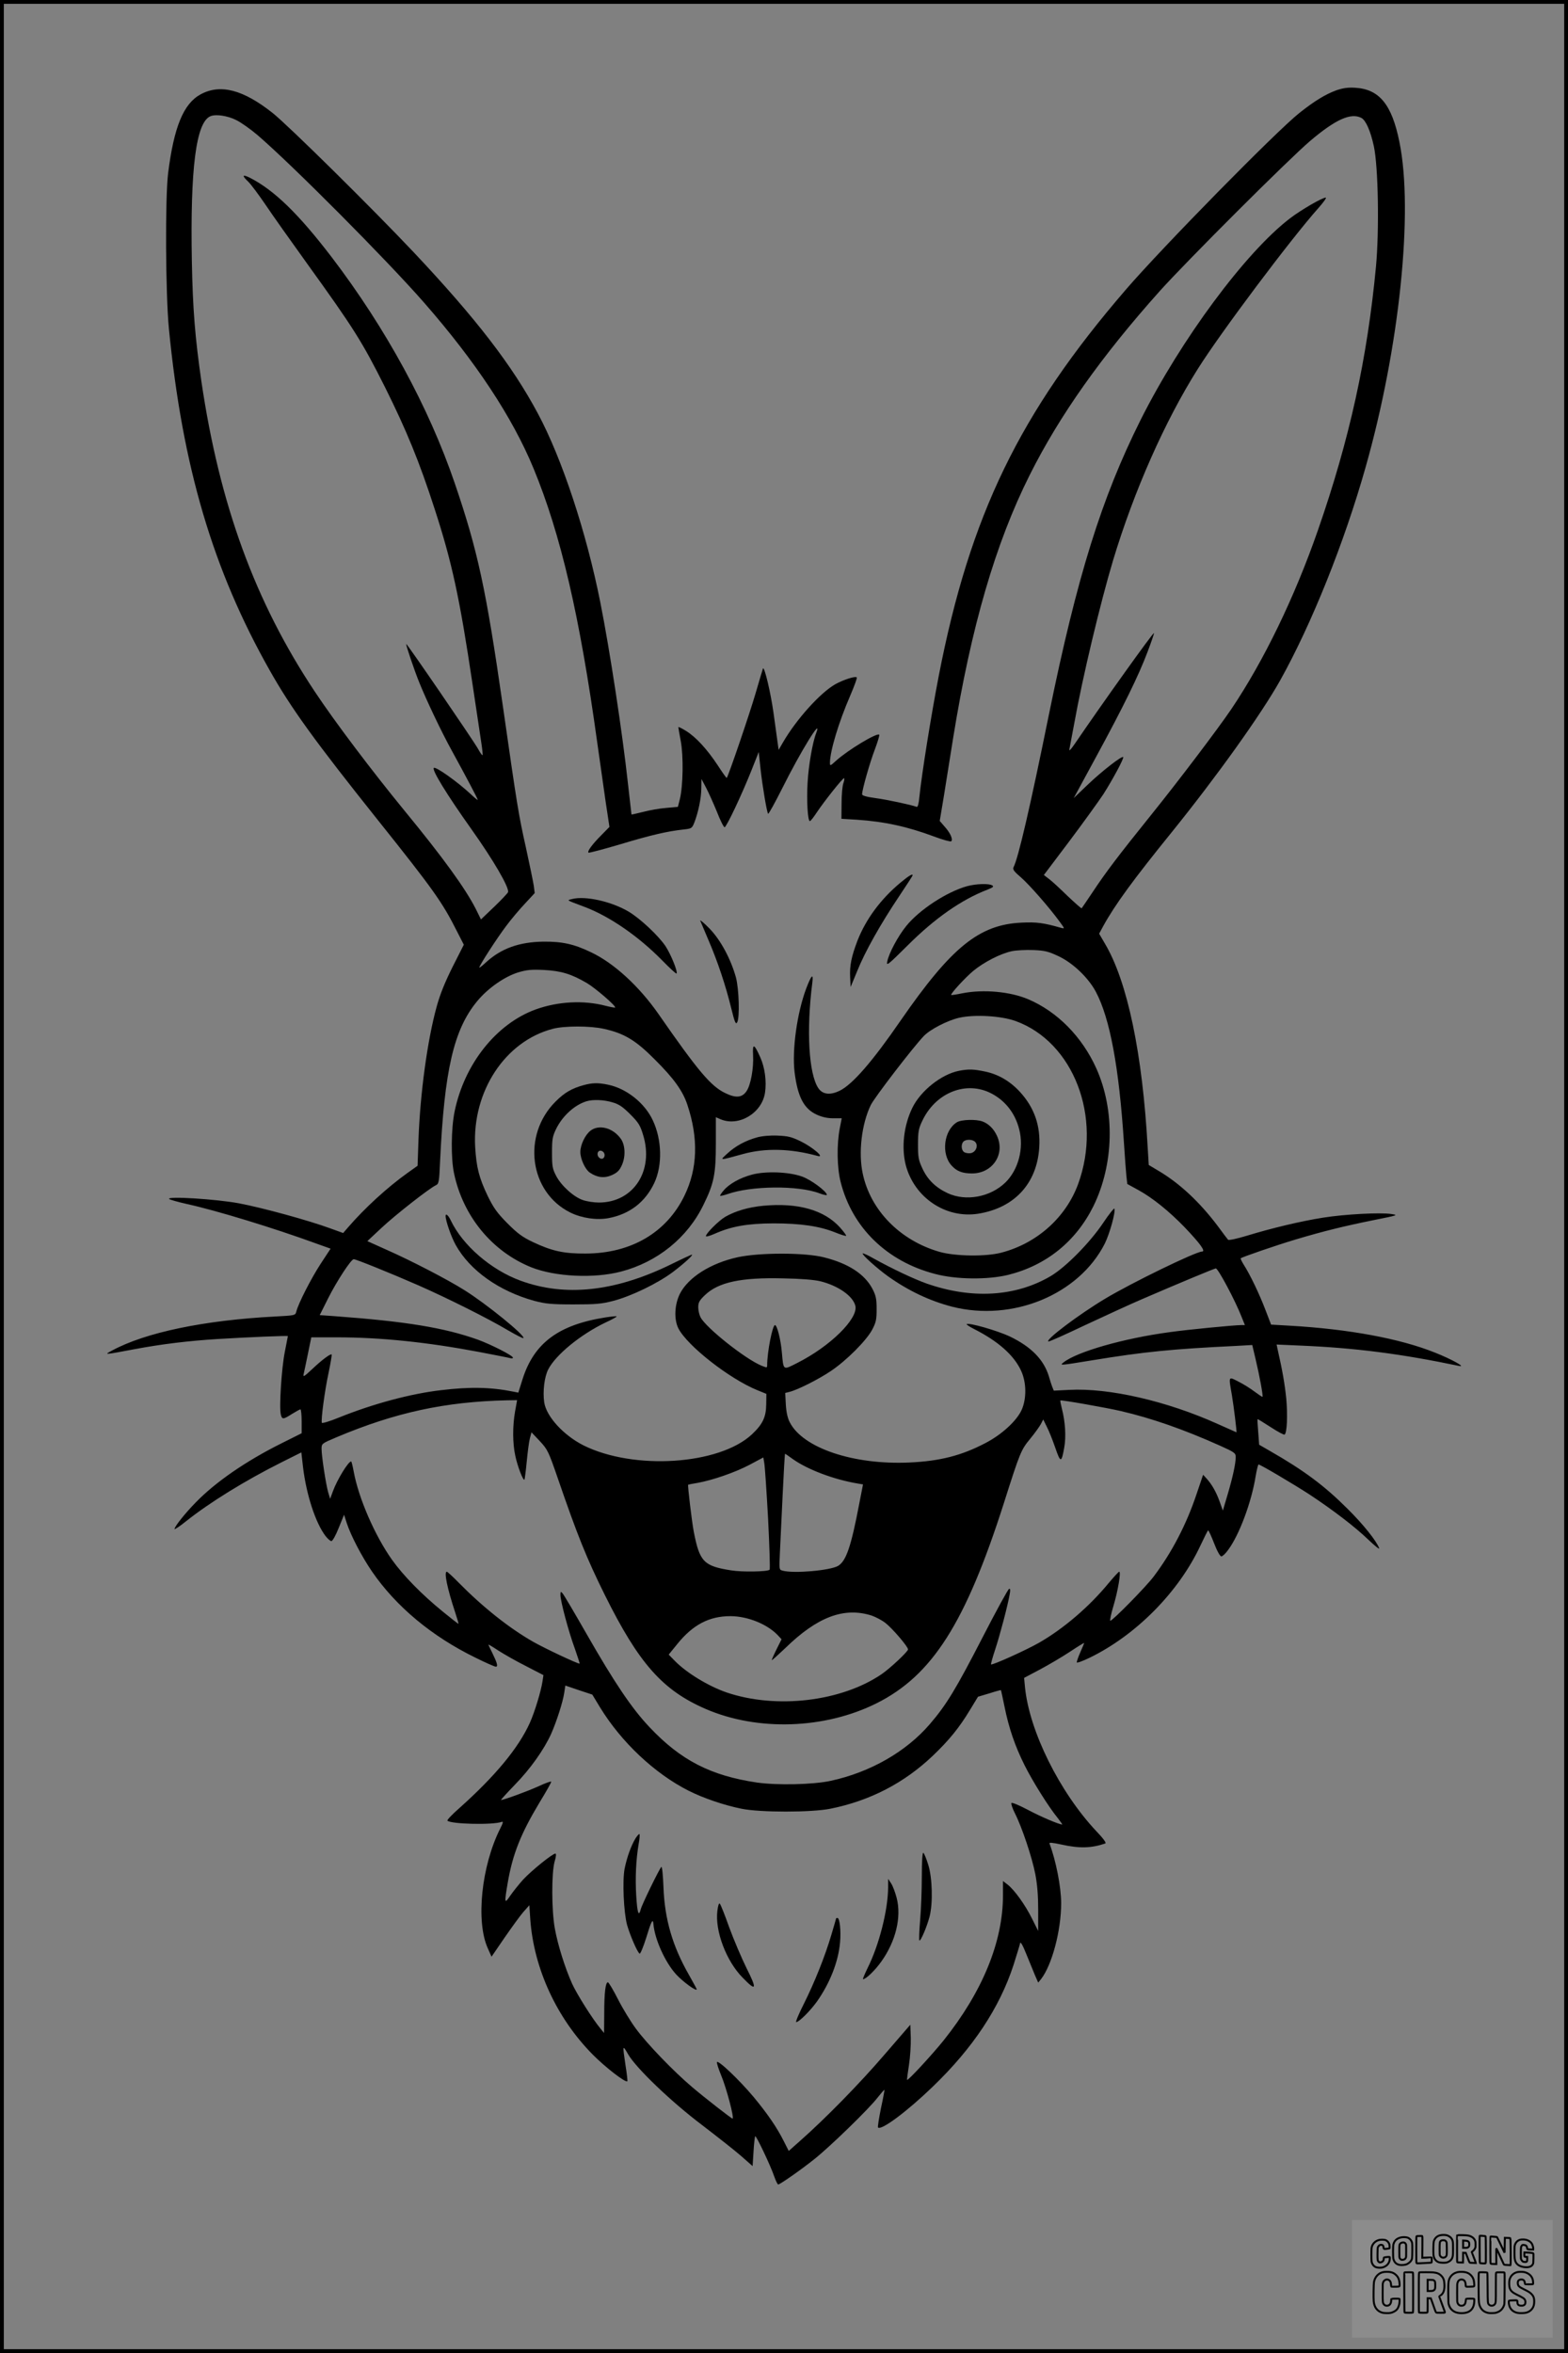 <?xml version="1.0" encoding="UTF-8"?>
<svg xmlns="http://www.w3.org/2000/svg" version="1.0" width="1024pt" height="1536pt" viewBox="0 0 1024 1536" preserveAspectRatio="xMidYMid meet">
  <rect x="0" y="0" width="1024" height="1536" fill="#808080" stroke="none"/>
  <g transform="translate(0.00 0.00) scale(1)">
    <g transform="translate(0,1536) scale(0.1,-0.1)" fill="#000000" stroke="none">
      <path d="M8726 14770 c-69 -25 -143 -70 -241 -148 -151 -120 -895 -877 -1132 -1152 -695 -806 -1018 -1472 -1222 -2520 -52 -270 -110 -633 -127 -793 -4 -44 -10 -67 -18 -64 -34 13 -193 47 -268 57 -58 8 -88 16 -88 25 0 29 50 206 83 292 19 51 32 94 29 97 -14 15 -203 -99 -281 -169 -39 -36 -41 -36 -41 -14 1 78 57 264 132 437 27 63 47 117 43 120 -9 10 -86 -15 -139 -44 -98 -55 -255 -229 -342 -379 l-29 -50 -7 50 c-4 28 -16 115 -27 195 -18 128 -58 297 -68 287 -1 -2 -23 -74 -48 -161 -39 -134 -178 -542 -189 -554 -2 -2 -29 36 -60 84 -69 104 -142 184 -208 224 -26 16 -48 27 -48 23 0 -3 7 -45 16 -92 18 -98 15 -291 -6 -377 l-13 -51 -76 -7 c-42 -3 -110 -15 -151 -26 -41 -10 -75 -18 -76 -17 0 1 -11 92 -23 201 -36 330 -118 870 -181 1186 -91 456 -249 935 -407 1230 -168 315 -404 621 -813 1055 -267 283 -815 824 -919 907 -193 153 -342 192 -471 122 -112 -61 -174 -213 -212 -514 -20 -161 -17 -787 5 -1015 88 -900 287 -1575 659 -2232 140 -248 293 -459 703 -973 366 -458 424 -540 519 -729 l45 -88 -73 -144 c-50 -100 -82 -179 -104 -259 -61 -220 -108 -567 -119 -868 l-6 -172 -66 -47 c-133 -95 -280 -230 -388 -355 l-32 -37 -83 30 c-144 53 -448 136 -598 164 -150 28 -476 48 -455 28 6 -5 56 -19 113 -32 192 -42 567 -156 854 -261 l87 -31 -65 -99 c-62 -95 -146 -259 -159 -312 -6 -25 -9 -25 -138 -32 -463 -24 -847 -104 -1065 -222 -56 -30 -55 -29 148 9 176 33 349 54 540 66 196 12 460 23 460 19 0 -2 -9 -48 -20 -103 -21 -104 -38 -363 -26 -409 8 -33 15 -33 73 4 26 16 51 30 55 30 4 0 8 -35 8 -78 l0 -78 -132 -66 c-231 -115 -431 -253 -559 -385 -70 -71 -139 -158 -139 -174 0 -5 35 18 77 52 155 123 384 264 619 382 l132 66 11 -97 c22 -181 82 -364 147 -449 14 -18 31 -33 38 -33 8 0 29 38 48 86 l35 86 17 -53 c27 -83 98 -219 165 -317 157 -229 391 -424 676 -563 66 -33 126 -59 133 -59 16 0 9 25 -24 92 -13 26 -24 49 -24 52 0 2 29 -15 65 -39 36 -23 116 -69 180 -101 l114 -59 -6 -40 c-10 -66 -51 -201 -83 -272 -74 -164 -227 -348 -460 -556 -47 -41 -82 -78 -78 -82 22 -23 299 -29 354 -8 12 4 10 -5 -9 -43 -123 -244 -161 -607 -81 -783 l24 -54 85 124 c47 68 102 144 123 168 l39 44 6 -91 c23 -322 172 -645 407 -883 82 -83 216 -187 227 -175 2 1 -3 49 -12 104 -20 135 -20 136 17 72 52 -90 279 -308 483 -462 99 -76 214 -166 255 -202 l75 -66 6 95 c3 52 8 97 11 100 6 6 99 -189 124 -262 10 -29 22 -53 26 -53 12 0 152 98 238 167 105 84 355 327 411 400 23 29 43 52 45 51 1 -2 -9 -57 -23 -121 -13 -65 -22 -121 -19 -125 21 -21 189 104 357 266 264 254 437 516 528 795 21 67 41 131 43 142 2 13 17 -12 40 -70 20 -49 46 -112 57 -139 l21 -48 19 23 c71 92 131 316 131 495 0 105 -34 279 -76 389 -4 9 17 7 78 -6 117 -26 195 -24 286 7 9 3 -12 32 -60 82 -238 254 -435 650 -464 936 l-6 63 104 55 c58 31 146 83 196 116 51 34 92 59 92 57 0 -3 -11 -30 -25 -61 -14 -32 -24 -61 -23 -66 2 -5 39 9 83 30 305 148 584 431 725 734 25 53 47 97 50 98 3 0 21 -38 39 -85 19 -50 39 -85 47 -85 8 0 28 19 45 43 72 97 152 311 179 480 7 42 16 77 19 77 12 0 233 -131 333 -196 153 -101 297 -211 382 -293 44 -42 76 -68 73 -58 -18 48 -102 154 -206 257 -151 151 -285 251 -507 378 l-71 41 -6 82 c-4 46 -6 84 -4 85 1 1 39 -22 85 -52 46 -30 87 -52 91 -49 16 10 21 126 11 236 -10 96 -25 183 -58 328 l-5 24 159 -7 c355 -15 657 -54 1034 -133 46 -9 -52 45 -158 87 -229 92 -564 154 -949 176 l-122 7 -37 96 c-39 103 -100 230 -141 294 -13 21 -23 41 -20 43 8 8 232 85 359 123 185 55 316 87 508 126 160 32 164 33 116 40 -73 11 -302 -1 -447 -24 -144 -23 -330 -67 -497 -118 -63 -19 -118 -31 -122 -26 -4 4 -34 44 -67 89 -119 158 -251 281 -389 362 l-62 37 -7 115 c-34 612 -132 1081 -278 1328 l-39 67 27 50 c76 138 193 299 450 616 292 362 580 764 705 987 205 367 419 899 559 1395 220 777 313 1666 220 2120 -49 244 -131 345 -289 354 -48 3 -80 -2 -124 -17z m-7183 -194 c31 -15 93 -59 139 -98 230 -198 841 -812 1087 -1093 337 -385 577 -748 715 -1082 178 -431 302 -963 416 -1788 17 -121 42 -295 55 -387 l25 -166 -53 -54 c-58 -58 -93 -105 -84 -114 3 -3 97 22 209 55 203 61 304 84 410 96 55 6 57 7 73 47 25 65 45 158 45 223 l1 60 29 -55 c16 -30 48 -101 71 -157 22 -57 45 -103 51 -103 12 0 113 214 175 370 l48 121 12 -113 c13 -114 40 -275 49 -290 3 -5 45 72 94 169 117 235 264 474 220 357 -24 -61 -50 -214 -56 -324 -7 -118 1 -250 15 -250 5 0 25 26 46 58 46 69 167 222 177 222 4 0 2 -15 -4 -32 -7 -18 -12 -78 -12 -133 l-1 -100 100 -6 c181 -12 331 -45 503 -109 58 -22 110 -36 114 -32 13 13 -6 55 -43 96 l-32 37 27 162 c14 89 42 261 61 382 117 722 276 1269 500 1715 194 387 467 773 849 1200 176 196 841 860 981 979 167 142 268 187 336 151 29 -16 59 -84 81 -184 29 -135 36 -549 14 -786 -57 -601 -172 -1126 -379 -1721 -152 -437 -353 -852 -565 -1167 -88 -130 -351 -477 -531 -700 -206 -256 -289 -365 -373 -492 -39 -58 -72 -107 -74 -109 -2 -3 -43 34 -92 80 -48 47 -102 97 -121 111 l-34 26 166 220 c91 121 191 260 223 308 61 96 136 235 129 242 -9 9 -140 -93 -230 -179 l-93 -89 145 267 c181 333 279 533 337 687 25 66 44 121 42 123 -5 6 -334 -454 -520 -727 -25 -36 -36 -46 -32 -30 3 14 17 90 32 170 53 296 170 785 253 1062 137 454 338 908 553 1249 148 236 608 849 789 1052 33 37 54 67 47 67 -23 0 -161 -80 -233 -135 -291 -222 -713 -792 -976 -1316 -256 -512 -415 -1023 -598 -1919 -125 -616 -202 -945 -232 -1001 -7 -14 3 -28 49 -67 54 -47 185 -196 254 -291 32 -44 32 -44 8 -38 -116 33 -160 39 -260 34 -276 -13 -457 -160 -789 -640 -183 -266 -312 -414 -395 -456 -64 -32 -114 -26 -142 16 -62 93 -79 375 -39 688 8 65 -6 51 -40 -38 -60 -160 -93 -400 -76 -545 20 -161 60 -239 144 -278 35 -16 70 -24 108 -24 l56 0 -13 -67 c-20 -104 -18 -256 6 -349 75 -297 301 -518 616 -600 138 -37 345 -39 479 -6 248 62 441 218 555 447 135 274 143 625 20 900 -93 207 -255 371 -445 452 -118 50 -292 66 -430 39 -38 -8 -71 -13 -73 -11 -7 6 91 113 144 157 69 57 177 113 253 129 30 6 93 9 141 7 74 -3 97 -9 165 -41 94 -45 193 -140 242 -232 92 -174 151 -493 183 -985 6 -91 13 -188 16 -217 l6 -52 73 -40 c94 -52 199 -137 301 -242 102 -107 140 -159 114 -159 -40 0 -460 -204 -633 -308 -172 -103 -395 -271 -370 -279 5 -2 112 46 238 106 127 59 295 137 375 171 248 107 472 200 480 200 15 0 127 -210 169 -318 l21 -52 -23 0 c-45 0 -355 -30 -467 -46 -300 -40 -607 -128 -695 -198 -27 -21 -23 -20 187 14 341 56 525 74 940 94 l106 6 22 -93 c25 -104 50 -240 45 -245 -2 -2 -24 13 -51 33 -26 20 -74 50 -106 66 -67 34 -65 39 -43 -88 13 -78 33 -243 30 -243 -1 0 -57 25 -126 56 -329 148 -707 235 -966 221 l-101 -5 -11 27 c-5 14 -15 44 -21 66 -33 109 -115 193 -254 260 -82 39 -271 93 -283 81 -3 -2 19 -17 49 -32 156 -79 259 -170 306 -271 36 -77 37 -183 4 -257 -33 -72 -131 -162 -238 -217 -155 -81 -296 -117 -494 -126 -365 -17 -696 94 -782 262 -14 26 -23 66 -26 116 l-4 76 28 7 c53 13 190 82 270 136 103 69 233 200 270 270 25 47 29 66 29 135 0 67 -5 88 -27 131 -51 97 -157 166 -316 206 -124 32 -420 32 -564 1 -177 -39 -323 -131 -378 -239 -35 -71 -39 -166 -10 -225 58 -114 334 -330 516 -404 l59 -24 -1 -68 c-1 -84 -23 -130 -93 -196 -214 -200 -772 -236 -1101 -72 -130 66 -242 188 -256 281 -10 71 1 165 26 214 49 96 212 229 375 307 42 19 74 37 72 40 -3 2 -35 -1 -73 -7 -306 -48 -466 -167 -541 -402 l-28 -89 -30 6 c-148 30 -285 33 -475 10 -198 -23 -441 -88 -665 -178 -60 -25 -112 -40 -113 -35 -7 17 19 213 44 327 13 63 22 116 20 119 -7 7 -65 -36 -130 -98 -50 -47 -58 -51 -53 -30 3 14 16 73 28 133 l22 107 167 0 c283 0 586 -31 926 -95 104 -20 197 -38 207 -41 9 -3 17 -1 17 3 0 14 -145 87 -230 118 -219 78 -470 119 -933 153 l-99 7 55 110 c57 113 150 255 167 255 15 0 238 -90 421 -170 195 -86 457 -217 588 -295 52 -30 96 -53 99 -50 15 15 -241 223 -385 313 -111 70 -349 193 -505 262 l-129 58 93 87 c92 86 311 257 353 277 21 10 23 18 29 157 28 595 89 860 242 1045 70 85 178 160 267 188 57 17 86 20 170 16 112 -6 178 -26 279 -85 56 -33 193 -151 185 -160 -2 -2 -30 3 -61 11 -145 38 -312 29 -459 -24 -256 -94 -464 -355 -528 -665 -23 -112 -25 -304 -4 -404 59 -281 249 -511 505 -614 156 -62 409 -74 585 -28 238 62 435 221 539 436 69 140 81 201 81 401 l0 171 32 -14 c119 -49 269 41 289 174 11 74 -1 165 -31 231 -40 90 -51 93 -47 16 5 -86 -15 -196 -42 -236 -29 -44 -70 -48 -141 -13 -93 45 -176 143 -435 516 -127 182 -292 333 -441 403 -110 53 -187 70 -309 69 -159 -2 -277 -44 -377 -136 -24 -22 -43 -37 -43 -33 0 13 115 191 174 269 33 45 90 112 125 149 l63 68 -6 47 c-4 27 -27 138 -51 248 -49 220 -57 269 -150 919 -111 773 -165 1021 -315 1461 -170 498 -451 1013 -803 1475 -218 285 -376 438 -534 519 -51 25 -55 16 -12 -25 17 -16 67 -83 112 -149 44 -66 167 -239 272 -385 305 -423 360 -510 510 -809 140 -281 224 -486 323 -792 114 -350 164 -583 247 -1139 25 -168 51 -342 58 -387 7 -46 11 -83 8 -83 -4 0 -17 19 -30 43 -33 58 -464 687 -468 683 -4 -4 54 -175 85 -251 48 -119 145 -323 213 -446 97 -177 168 -312 169 -320 0 -4 -21 13 -47 38 -86 80 -228 181 -240 170 -13 -14 83 -171 245 -399 145 -204 248 -381 240 -412 -2 -6 -42 -49 -90 -95 l-87 -83 -34 69 c-69 135 -213 334 -467 643 -213 260 -454 579 -584 775 -390 586 -622 1220 -741 2027 -41 284 -56 467 -62 783 -11 605 27 906 121 946 35 15 111 4 169 -25z m5089 -5881 c379 -137 568 -628 409 -1064 -80 -218 -268 -387 -501 -448 -101 -27 -302 -24 -404 5 -258 74 -452 272 -502 512 -29 135 -7 322 52 445 21 46 277 379 347 452 41 43 153 101 230 119 101 23 274 13 369 -21z m-2689 -51 c133 -29 209 -75 332 -199 125 -124 184 -206 214 -297 73 -219 67 -416 -19 -593 -117 -241 -348 -377 -645 -378 -142 -1 -220 16 -345 75 -69 33 -100 56 -167 123 -67 68 -89 99 -127 176 -58 121 -75 189 -83 324 -19 361 196 688 507 769 75 20 244 20 333 0z m1415 -1648 c116 -29 212 -96 228 -160 20 -83 -164 -265 -381 -374 -93 -47 -88 -50 -99 70 -7 82 -31 178 -45 178 -16 0 -51 -175 -51 -263 0 -16 -2 -16 -37 -2 -108 45 -363 248 -398 316 -8 15 -15 45 -15 65 0 31 7 45 44 80 88 84 235 116 511 109 116 -2 202 -9 243 -19z m-1994 -848 c-17 -96 -17 -208 1 -290 14 -68 51 -165 60 -157 2 3 9 56 15 119 6 63 15 132 21 153 l10 37 54 -57 c51 -55 57 -67 116 -238 130 -378 189 -525 309 -767 222 -447 377 -622 659 -744 338 -146 776 -132 1115 37 364 182 581 523 831 1304 107 337 113 350 172 422 30 36 61 80 70 96 l16 31 22 -45 c13 -24 38 -86 56 -138 35 -102 41 -102 59 -1 13 71 7 168 -15 253 -7 28 -12 53 -10 55 4 5 299 -47 394 -69 202 -47 409 -119 648 -226 94 -42 103 -49 103 -73 0 -43 -18 -127 -52 -243 l-32 -108 -21 59 c-23 64 -52 114 -86 151 l-22 24 -42 -124 c-67 -201 -163 -385 -282 -542 -49 -65 -267 -287 -282 -287 -4 0 4 43 20 95 30 100 51 225 38 225 -4 0 -34 -33 -67 -72 -127 -155 -295 -299 -457 -392 -86 -49 -306 -148 -313 -141 -2 2 10 46 27 97 31 94 83 290 95 362 5 27 4 37 -4 34 -7 -2 -85 -145 -174 -318 -172 -334 -236 -440 -343 -564 -154 -180 -389 -315 -648 -371 -114 -25 -350 -30 -483 -11 -301 45 -496 145 -699 360 -117 123 -231 293 -413 611 -79 138 -149 257 -157 265 -11 12 -13 11 -13 -12 0 -40 53 -239 94 -350 19 -54 33 -98 31 -98 -16 0 -228 100 -302 142 -158 90 -329 226 -488 387 -38 39 -73 71 -77 71 -20 0 3 -110 55 -267 13 -40 23 -73 21 -73 -3 0 -49 36 -104 81 -135 110 -255 232 -330 337 -111 156 -218 401 -250 575 -7 37 -14 67 -17 67 -18 0 -91 -118 -119 -195 l-18 -49 -13 43 c-15 53 -43 235 -43 283 0 34 1 35 98 76 382 161 708 232 1113 241 l66 1 -13 -72z m1814 -313 c96 -68 267 -133 422 -159 l36 -6 -24 -123 c-54 -284 -86 -377 -139 -409 -52 -30 -289 -51 -362 -31 -23 6 -23 7 -18 112 3 58 11 229 18 379 7 149 14 272 16 272 2 0 25 -16 51 -35z m-162 -387 c9 -181 14 -331 10 -335 -13 -13 -180 -16 -252 -4 -178 28 -205 56 -243 251 -12 60 -41 303 -37 308 2 1 29 7 62 12 99 18 244 68 339 118 l90 48 6 -36 c4 -19 15 -182 25 -362z m676 -634 c26 -9 67 -30 91 -49 44 -34 147 -154 147 -172 0 -14 -117 -124 -173 -162 -263 -179 -688 -229 -1012 -119 -119 41 -262 128 -339 207 l-39 40 56 69 c102 126 208 182 347 182 112 0 241 -52 310 -125 l24 -26 -32 -64 c-18 -36 -32 -68 -32 -72 0 -4 39 32 88 78 209 204 383 270 564 213z m-1773 -600 c139 -227 356 -431 577 -543 97 -49 232 -95 346 -118 120 -25 459 -25 581 0 259 52 482 168 668 345 107 102 173 183 243 299 l53 87 74 22 c40 13 74 22 76 21 1 -1 11 -50 23 -107 28 -140 69 -259 131 -383 53 -106 157 -272 216 -344 19 -24 32 -43 30 -43 -21 0 -140 51 -223 95 -57 30 -106 51 -109 45 -3 -5 7 -35 23 -67 46 -90 112 -288 133 -396 13 -67 19 -140 19 -235 l0 -137 -40 80 c-44 89 -114 187 -160 223 l-30 23 0 -94 c0 -303 -134 -629 -388 -947 -75 -93 -232 -263 -238 -257 -2 1 4 45 12 96 8 51 13 131 12 178 l-3 86 -172 -199 c-160 -186 -383 -414 -551 -562 l-71 -63 -32 63 c-46 92 -107 180 -198 290 -96 114 -235 246 -239 226 -1 -8 11 -45 27 -84 35 -83 88 -284 75 -284 -7 0 -183 137 -264 206 -121 102 -297 285 -367 381 -33 44 -86 131 -117 192 -31 61 -61 111 -66 111 -16 0 -24 -70 -24 -203 l-1 -128 -23 28 c-53 64 -154 224 -186 294 -46 103 -93 251 -113 362 -21 118 -22 359 -1 435 10 33 11 52 5 52 -19 0 -155 -110 -210 -169 -29 -32 -67 -80 -85 -106 -38 -57 -39 -49 -16 86 32 185 84 317 207 522 43 70 77 131 77 136 0 5 -37 -8 -82 -29 -70 -32 -228 -90 -246 -90 -3 0 37 44 89 98 102 104 191 230 238 333 35 79 77 208 86 270 l7 46 88 -30 88 -29 51 -84z"></path>
      <path d="M5879 9597 c-128 -107 -224 -237 -279 -377 -40 -105 -52 -164 -48 -240 l3 -63 43 104 c51 127 153 308 273 487 49 73 89 135 89 138 0 12 -23 -1 -81 -49z"></path>
      <path d="M6315 9575 c-132 -37 -310 -153 -396 -259 -54 -66 -115 -180 -125 -234 -6 -30 6 -20 132 105 179 179 354 301 524 366 35 14 42 20 30 27 -21 14 -106 11 -165 -5z"></path>
      <path d="M3735 9491 c-34 -9 -42 -4 85 -52 163 -62 351 -192 504 -348 49 -50 91 -89 94 -86 10 10 -36 124 -72 179 -46 68 -164 179 -239 224 -112 67 -285 106 -372 83z"></path>
      <path d="M4573 9350 c3 -8 28 -67 55 -130 58 -135 111 -292 148 -444 22 -90 29 -105 38 -90 18 30 12 219 -8 294 -34 121 -100 244 -172 318 -36 37 -64 60 -61 52z"></path>
      <path d="M4943 7935 c-76 -21 -141 -57 -193 -105 -51 -47 -58 -47 100 -4 147 41 312 37 490 -12 49 -13 -30 55 -108 94 -63 31 -85 36 -155 39 -51 2 -102 -3 -134 -12z"></path>
      <path d="M4910 7692 c-78 -21 -148 -60 -184 -103 -15 -17 -25 -33 -23 -35 2 -2 24 3 48 11 155 55 463 58 601 5 26 -10 48 -14 48 -10 0 22 -105 100 -163 120 -87 31 -239 36 -327 12z"></path>
      <path d="M4985 7489 c-96 -9 -183 -34 -250 -73 -42 -25 -125 -108 -125 -125 0 -6 25 1 57 15 110 49 214 67 383 68 178 0 302 -18 404 -59 37 -15 69 -25 72 -22 2 2 -16 27 -40 54 -103 114 -274 163 -501 142z"></path>
      <path d="M7205 7378 c-88 -131 -244 -289 -343 -348 -229 -135 -515 -152 -810 -49 -87 31 -228 98 -347 164 -36 21 -68 35 -71 33 -7 -8 95 -99 166 -150 134 -95 272 -160 418 -198 395 -100 828 79 997 412 32 65 71 205 63 228 -2 6 -35 -35 -73 -92z"></path>
      <path d="M2910 7422 c0 -31 37 -137 66 -189 93 -167 284 -302 514 -365 73 -19 109 -23 255 -23 146 0 183 3 260 23 118 31 290 114 390 189 74 56 136 113 123 113 -3 0 -66 -29 -139 -65 -363 -177 -688 -212 -980 -105 -192 70 -378 231 -455 393 -16 34 -34 49 -34 29z"></path>
      <path d="M6263 8370 c-116 -23 -251 -131 -305 -242 -56 -115 -72 -258 -43 -373 56 -213 261 -351 473 -318 237 38 384 197 399 433 9 141 -32 259 -125 361 -65 71 -142 116 -228 134 -76 16 -108 17 -171 5z m193 -139 c100 -45 172 -131 200 -243 32 -123 -5 -263 -89 -346 -99 -97 -259 -126 -378 -71 -79 37 -131 88 -165 161 -26 56 -29 74 -29 158 0 81 4 103 27 151 83 179 272 261 434 190z"></path>
      <path d="M6249 8034 c-85 -53 -104 -206 -35 -282 34 -38 71 -52 134 -52 134 0 218 126 163 245 -21 46 -54 79 -94 94 -42 16 -138 13 -168 -5z m121 -130 c21 -25 1 -68 -33 -72 -16 -2 -35 2 -43 9 -17 14 -18 51 -2 67 17 17 63 15 78 -4z"></path>
      <path d="M3810 8276 c-76 -21 -123 -48 -181 -106 -222 -220 -172 -594 97 -726 74 -36 170 -50 247 -36 139 26 241 105 300 230 54 115 50 283 -10 409 -52 112 -171 207 -291 232 -66 14 -104 13 -162 -3z m190 -112 c42 -12 67 -29 116 -78 54 -54 65 -72 84 -135 72 -235 -64 -441 -289 -441 -32 0 -78 7 -104 16 -60 20 -141 93 -175 158 -24 46 -27 62 -27 151 0 89 3 106 27 156 42 85 120 156 198 180 42 13 114 10 170 -7z"></path>
      <path d="M3855 7978 c-34 -27 -65 -92 -65 -138 0 -45 31 -113 61 -134 48 -33 95 -39 145 -17 36 17 49 29 66 67 25 57 21 132 -9 172 -52 71 -143 94 -198 50z m93 -154 c2 -12 -4 -24 -12 -27 -19 -7 -40 18 -32 39 8 22 40 13 44 -12z"></path>
      <path d="M4150 3359 c-29 -48 -56 -124 -71 -198 -15 -79 -6 -283 16 -366 19 -67 67 -179 82 -188 5 -3 24 43 43 103 32 106 44 130 47 92 8 -100 77 -253 149 -331 45 -49 134 -113 134 -97 0 3 -23 45 -50 93 -108 188 -159 364 -167 571 -3 79 -9 140 -14 135 -14 -14 -127 -246 -134 -275 -14 -54 -23 -27 -30 86 -7 116 -2 234 16 340 6 32 8 60 5 63 -3 3 -14 -10 -26 -28z"></path>
      <path d="M6020 3111 c0 -88 -5 -217 -11 -286 -6 -70 -8 -129 -5 -132 8 -8 50 91 67 157 22 87 18 251 -9 337 -12 40 -27 75 -32 78 -6 4 -10 -51 -10 -154z"></path>
      <path d="M5800 3040 c-1 -150 -59 -378 -135 -529 -19 -39 -32 -71 -29 -71 19 0 79 58 120 116 94 132 132 288 100 414 -9 35 -25 78 -36 95 l-20 30 0 -55z"></path>
      <path d="M4685 2887 c-17 -131 58 -329 165 -437 90 -93 96 -78 25 63 -33 67 -84 187 -113 266 -28 80 -56 149 -61 154 -6 6 -12 -12 -16 -46z"></path>
      <path d="M5460 2836 c0 -2 -14 -50 -31 -107 -41 -139 -109 -309 -180 -451 -33 -65 -55 -118 -49 -118 18 0 91 73 135 134 85 121 140 260 151 386 7 74 -2 160 -17 160 -5 0 -9 -2 -9 -4z"></path>
    </g>
  </g>
  <rect x="0.0" y="0.0" width="1024.0" height="1536.0" fill="none" stroke="black" stroke-width="5"></rect>
  <g transform="translate(882.93 1449.20) scale(0.128)" opacity="1.0">
    <rect x="0" y="0" width="1024.0" height="600.0" fill="white" fill-opacity="0.1"></rect>
    <g transform="translate(0,650) scale(0.1,-0.1)" stroke="none">
      <path fill="none" stroke="#000000" stroke-width="100" d="M4491 5720 c-164 -43 -269 -147 -319 -315 -19 -65 -29 -577 -13 -693 25 -190 116 -310 276 -367 63 -23 284 -32 370 -16 122 22 249 110 294 205 51 104 56 150 56 496 0 341 -4 385 -48 478 -46 100 -156 184 -282 217 -83 21 -241 19 -334 -5z m270 -273 c19 -12 43 -40 54 -62 18 -37 20 -64 23 -320 5 -339 -1 -384 -56 -436 -87 -82 -235 -56 -289 51 -22 43 -23 53 -23 335 0 314 7 370 52 412 34 32 66 42 139 42 53 1 73 -4 100 -22z"></path>
      <path fill="none" stroke="#000000" stroke-width="100" d="M5367 5723 c-4 -3 -7 -311 -7 -683 0 -618 1 -679 17 -691 12 -10 51 -14 152 -14 l136 0 3 248 2 248 67 -3 67 -3 34 -85 c18 -47 58 -152 89 -235 30 -82 63 -158 73 -168 14 -15 40 -19 165 -24 l148 -6 -5 34 c-4 19 -49 143 -102 276 -53 133 -96 246 -96 251 0 6 15 19 33 31 53 33 104 92 134 156 27 57 28 67 27 195 0 115 -4 144 -23 193 -31 80 -76 135 -148 183 -83 56 -166 82 -303 94 -129 11 -453 14 -463 3z m541 -300 c55 -27 77 -73 77 -163 0 -61 -4 -82 -23 -111 -34 -55 -73 -69 -191 -69 l-101 0 0 187 0 186 101 -6 c66 -4 114 -12 137 -24z"></path>
      <path fill="none" stroke="#000000" stroke-width="100" d="M6514 5685 c-4 -9 -5 -320 -2 -690 3 -511 7 -678 16 -687 19 -19 273 -30 291 -13 11 11 13 126 12 675 -1 364 -6 672 -11 685 -11 28 -27 31 -187 40 -99 6 -114 5 -119 -10z"></path>
      <path fill="none" stroke="#000000" stroke-width="100" d="M3355 5683 c-27 -3 -55 -9 -62 -15 -10 -8 -13 -150 -13 -683 0 -592 2 -674 15 -685 12 -10 52 -11 173 -6 362 15 578 29 590 38 8 7 12 46 12 129 0 108 -2 119 -20 129 -11 6 -24 9 -28 7 -4 -3 -103 -8 -221 -12 l-214 -7 5 545 c4 384 2 549 -5 556 -11 11 -120 12 -232 4z"></path>
      <path fill="none" stroke="#000000" stroke-width="100" d="M7067 5654 c-4 -4 -7 -310 -7 -680 0 -625 1 -673 18 -692 15 -18 31 -21 152 -24 l134 -3 -3 400 c-2 277 1 397 8 390 11 -11 153 -311 251 -530 96 -215 128 -281 142 -292 7 -6 82 -14 165 -17 l153 -7 11 28 c14 34 3 1333 -11 1347 -5 5 -70 11 -144 14 l-136 5 -1 -54 c-1 -30 -5 -200 -8 -379 l-6 -325 -73 150 c-40 83 -123 256 -184 385 -61 129 -117 242 -125 252 -11 12 -40 18 -121 22 -59 4 -130 9 -157 12 -28 3 -54 2 -58 -2z"></path>
      <path fill="none" stroke="#000000" stroke-width="100" d="M2507 5614 c-220 -49 -342 -159 -394 -357 -24 -91 -24 -641 0 -740 57 -233 232 -339 510 -310 56 6 127 21 158 33 76 29 187 114 226 174 64 95 67 114 71 505 2 232 -1 371 -8 404 -27 126 -116 235 -228 278 -74 29 -236 35 -335 13z m191 -281 c15 -11 36 -35 47 -54 19 -32 20 -52 20 -349 0 -309 0 -316 -23 -362 -31 -62 -75 -89 -155 -95 -53 -4 -67 -2 -97 19 -19 13 -44 41 -55 63 -19 37 -20 60 -20 350 0 337 2 351 60 405 54 51 169 63 223 23z"></path>
      <path fill="none" stroke="#000000" stroke-width="100" d="M8568 5491 c-133 -43 -219 -134 -262 -280 -13 -45 -16 -107 -16 -343 0 -320 9 -395 60 -506 73 -156 258 -255 506 -269 191 -11 324 47 376 165 19 42 22 70 26 288 4 209 3 242 -11 256 -19 18 -186 38 -347 41 l-105 2 -3 -95 c-1 -52 2 -102 7 -109 6 -10 33 -16 75 -19 l66 -4 0 -105 c0 -98 -1 -105 -26 -130 -23 -23 -31 -25 -99 -21 -64 3 -79 7 -112 34 -21 16 -49 52 -63 80 -25 49 -25 51 -25 324 0 303 6 348 56 402 28 29 32 30 99 26 105 -6 152 -50 167 -158 8 -53 9 -54 48 -62 22 -5 90 -10 150 -11 l110 -2 3 43 c4 52 -30 180 -66 245 -53 99 -179 183 -317 212 -96 20 -226 18 -297 -4z"></path>
      <path fill="none" stroke="#000000" stroke-width="100" d="M1390 5484 c-203 -45 -359 -207 -390 -404 -13 -83 -13 -616 0 -694 20 -123 100 -235 203 -281 98 -45 271 -51 387 -13 211 67 340 238 340 451 0 54 -3 69 -17 74 -24 9 -264 -15 -280 -28 -7 -7 -13 -31 -13 -60 0 -56 -13 -95 -43 -128 -31 -34 -95 -61 -144 -61 -35 0 -48 6 -77 35 -52 52 -58 99 -54 423 3 257 5 280 24 323 42 89 120 132 202 109 53 -14 72 -42 81 -120 11 -90 15 -92 150 -79 62 6 125 15 138 20 25 9 25 10 21 107 -3 82 -9 106 -33 155 -33 68 -97 130 -163 160 -60 27 -235 33 -332 11z"></path>
      <path fill="none" stroke="#000000" stroke-width="100" d="M1600 3845 c-239 -44 -424 -235 -476 -495 -22 -109 -33 -831 -15 -1000 31 -300 174 -492 425 -572 45 -15 100 -21 211 -25 181 -6 263 8 380 66 147 73 214 152 266 311 26 78 32 117 37 219 4 98 2 125 -9 132 -22 14 -393 11 -407 -3 -7 -7 -12 -39 -12 -73 0 -169 -84 -275 -217 -275 -68 0 -110 18 -150 64 -65 73 -68 99 -68 606 0 446 1 456 22 515 78 208 337 201 392 -11 6 -23 13 -75 16 -115 3 -41 10 -78 15 -83 10 -10 289 -10 357 0 63 9 67 18 60 147 -12 210 -62 331 -181 445 -86 82 -165 123 -280 146 -94 19 -261 20 -366 1z"></path>
      <path fill="none" stroke="#000000" stroke-width="100" d="M5376 3840 c-151 -39 -268 -118 -350 -237 -106 -157 -118 -245 -114 -863 4 -463 5 -477 27 -550 33 -106 72 -178 131 -243 123 -135 290 -197 526 -197 326 0 528 127 610 384 34 106 48 339 20 349 -29 12 -386 9 -400 -2 -7 -6 -16 -44 -20 -85 -17 -192 -81 -266 -226 -266 -93 1 -163 55 -197 152 -16 48 -18 92 -18 503 0 437 1 452 22 520 26 81 57 119 121 147 78 35 188 8 237 -56 30 -40 55 -133 55 -206 0 -92 6 -95 157 -92 70 1 161 5 201 8 87 8 88 9 78 158 -12 189 -62 314 -170 422 -76 76 -130 109 -241 144 -102 33 -337 38 -449 10z"></path>
      <path fill="none" stroke="#000000" stroke-width="100" d="M8441 3845 c-204 -45 -357 -196 -406 -402 -24 -99 -17 -331 13 -416 47 -137 141 -225 342 -323 334 -162 396 -203 438 -284 19 -37 23 -57 20 -116 -3 -59 -8 -77 -30 -107 -39 -50 -98 -70 -190 -65 -137 7 -187 57 -188 185 0 95 4 94 -223 86 -106 -3 -198 -10 -204 -16 -17 -13 -17 -107 1 -200 44 -226 196 -375 436 -423 103 -20 339 -15 435 10 199 53 340 189 391 377 21 78 28 222 15 311 -16 115 -56 191 -145 276 -85 81 -145 117 -386 235 -250 122 -298 173 -301 319 -3 109 52 167 164 175 115 8 183 -49 194 -164 3 -32 10 -64 16 -70 10 -14 340 -17 387 -4 24 7 25 9 22 92 -5 150 -54 269 -153 369 -69 70 -189 133 -297 155 -90 18 -265 18 -351 0z"></path>
      <path fill="none" stroke="#000000" stroke-width="100" d="M2710 3833 c-14 -2 -29 -9 -35 -14 -7 -7 -9 -354 -7 -1017 3 -910 5 -1008 20 -1019 20 -16 384 -18 413 -3 19 10 19 32 19 1019 0 923 -1 1010 -16 1022 -13 10 -61 14 -193 16 -97 1 -187 -1 -201 -4z"></path>
      <path fill="none" stroke="#000000" stroke-width="100" d="M3455 3833 c-47 -12 -45 32 -45 -1034 0 -987 0 -1009 19 -1019 12 -6 98 -10 210 -10 159 0 192 3 205 16 14 13 16 61 16 370 l0 355 81 -3 82 -3 88 -245 c49 -135 105 -292 124 -350 20 -58 45 -113 57 -122 18 -16 45 -18 229 -18 184 0 210 2 216 16 7 19 16 -7 -153 448 -74 197 -134 362 -134 366 0 4 23 22 50 40 162 104 228 273 217 560 -8 225 -46 336 -153 450 -104 110 -219 160 -413 179 -101 11 -657 13 -696 4z m721 -409 c64 -48 69 -61 72 -231 4 -176 -7 -223 -59 -267 -43 -36 -89 -46 -216 -46 l-113 0 0 286 0 286 144 -4 c127 -3 148 -5 172 -24z"></path>
      <path fill="none" stroke="#000000" stroke-width="100" d="M6510 3834 c-51 -11 -50 7 -50 -683 1 -672 7 -842 35 -951 45 -175 148 -311 289 -380 117 -58 200 -73 376 -68 124 4 156 9 225 32 108 37 176 79 246 153 61 66 117 169 140 258 9 37 13 248 16 831 4 727 3 782 -13 795 -13 11 -57 14 -204 14 -171 0 -190 -2 -209 -19 -21 -19 -21 -19 -21 -746 0 -782 0 -782 -52 -861 -64 -95 -228 -106 -302 -19 -61 73 -60 64 -66 877 -4 562 -8 745 -17 754 -13 13 -341 23 -393 13z"></path>
    </g>
  </g>
</svg>
